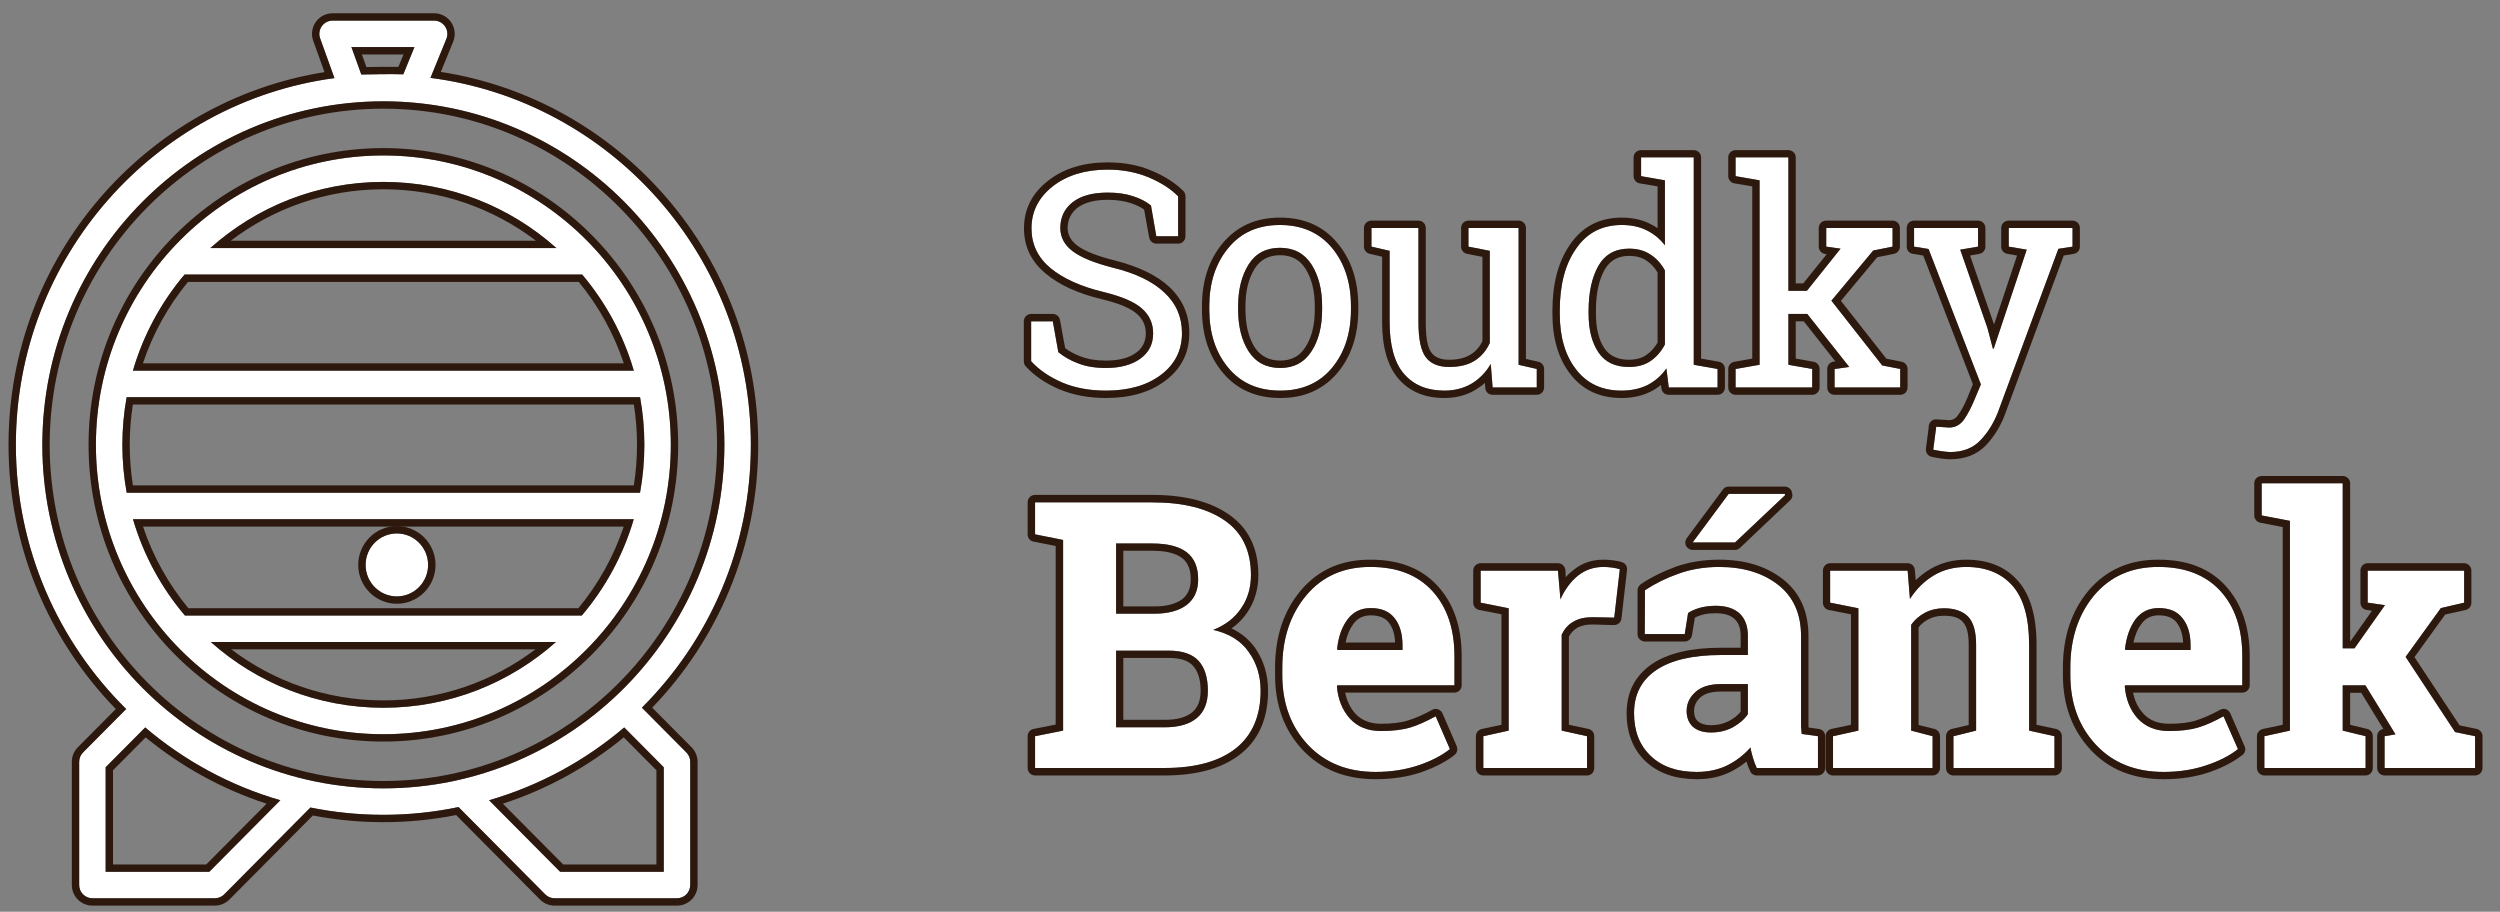 <?xml version="1.0" encoding="UTF-8" standalone="no"?>
<!DOCTYPE svg PUBLIC "-//W3C//DTD SVG 1.1//EN" "http://www.w3.org/Graphics/SVG/1.1/DTD/svg11.dtd">
<svg width="100%" height="100%" viewBox="0 0 170 62" version="1.1" xmlns="http://www.w3.org/2000/svg" xmlns:xlink="http://www.w3.org/1999/xlink" xml:space="preserve" xmlns:serif="http://www.serif.com/" style="fill-rule:evenodd;clip-rule:evenodd;stroke-linejoin:round;stroke-miterlimit:2;">
    <rect x="0" y="0" width="170" height="62" fill="#808080" stroke="none"/>
    <g transform="matrix(1,0,0,1,-228,-695)">
        <g transform="matrix(1.111,0,0,1.382,20,661)">
            <g id="Logo" transform="matrix(1,0,0,0.804,1.13687e-13,-3.475)">
                <g transform="matrix(1.262,0,0,1.271,-2665.28,-3045.31)">
                    <path d="M2316.18,2447.66C2317.69,2447.66 2318.86,2447.95 2319.71,2448.54C2320.55,2449.12 2320.97,2450 2320.97,2451.16C2320.97,2451.76 2320.82,2452.29 2320.5,2452.75C2320.19,2453.22 2319.73,2453.57 2319.14,2453.8C2319.9,2453.97 2320.48,2454.32 2320.86,2454.86C2321.25,2455.4 2321.44,2456.02 2321.44,2456.73C2321.44,2457.95 2321.03,2458.88 2320.23,2459.51C2319.42,2460.14 2318.27,2460.45 2316.79,2460.45L2310.5,2460.45L2310.5,2458.92L2311.86,2458.65L2311.86,2449.47L2310.5,2449.2L2310.5,2447.66L2316.18,2447.66ZM2314.43,2454.8L2314.43,2458.49L2316.79,2458.49C2317.47,2458.49 2317.99,2458.34 2318.35,2458.04C2318.7,2457.75 2318.88,2457.31 2318.88,2456.73C2318.88,2456.1 2318.73,2455.62 2318.43,2455.29C2318.12,2454.96 2317.64,2454.8 2316.98,2454.8L2314.43,2454.8ZM2314.43,2453.02L2316.27,2453.02C2316.96,2453.02 2317.48,2452.88 2317.85,2452.6C2318.22,2452.32 2318.41,2451.91 2318.41,2451.37C2318.41,2450.78 2318.22,2450.34 2317.85,2450.06C2317.48,2449.78 2316.92,2449.64 2316.18,2449.64L2314.43,2449.64L2314.43,2453.02Z" style="fill:white;fill-rule:nonzero;"/>
                    <path d="M2311.5,2449.76L2310.43,2449.55C2310.26,2449.52 2310.14,2449.38 2310.14,2449.2L2310.14,2447.66C2310.14,2447.46 2310.3,2447.3 2310.5,2447.3L2316.18,2447.3C2317.78,2447.3 2319.02,2447.63 2319.91,2448.25C2320.85,2448.9 2321.33,2449.87 2321.33,2451.16C2321.33,2451.83 2321.15,2452.43 2320.8,2452.95C2320.6,2453.25 2320.34,2453.51 2320.03,2453.73C2320.5,2453.95 2320.87,2454.26 2321.16,2454.65C2321.58,2455.25 2321.8,2455.94 2321.8,2456.73C2321.8,2458.08 2321.34,2459.1 2320.45,2459.79C2319.59,2460.46 2318.37,2460.81 2316.79,2460.81L2310.5,2460.81C2310.3,2460.81 2310.14,2460.65 2310.14,2460.45L2310.14,2458.92C2310.14,2458.75 2310.26,2458.6 2310.43,2458.57L2311.5,2458.36L2311.5,2449.76ZM2316.18,2447.66C2317.69,2447.66 2318.86,2447.95 2319.71,2448.54C2320.55,2449.12 2320.97,2450 2320.97,2451.16C2320.97,2451.76 2320.82,2452.29 2320.5,2452.75C2320.19,2453.22 2319.73,2453.57 2319.14,2453.8C2319.9,2453.97 2320.48,2454.32 2320.86,2454.86C2321.25,2455.4 2321.44,2456.02 2321.44,2456.73C2321.44,2457.95 2321.03,2458.88 2320.23,2459.51C2319.42,2460.14 2318.27,2460.45 2316.79,2460.45L2310.5,2460.45L2310.5,2458.92L2311.86,2458.65L2311.86,2449.47L2310.5,2449.2L2310.5,2447.66L2316.18,2447.66ZM2314.43,2454.8L2314.43,2458.49L2316.79,2458.49C2317.47,2458.49 2317.99,2458.34 2318.35,2458.04C2318.7,2457.75 2318.88,2457.31 2318.88,2456.73C2318.88,2456.1 2318.73,2455.62 2318.43,2455.29C2318.12,2454.96 2317.64,2454.8 2316.98,2454.8L2314.43,2454.8ZM2314.78,2458.13L2316.79,2458.13C2317.37,2458.13 2317.81,2458.02 2318.12,2457.77C2318.4,2457.54 2318.53,2457.19 2318.53,2456.73C2318.53,2456.21 2318.41,2455.8 2318.16,2455.53C2317.91,2455.26 2317.52,2455.15 2316.98,2455.15L2314.78,2455.15L2314.78,2458.13ZM2314.43,2453.02L2316.27,2453.02C2316.96,2453.02 2317.48,2452.88 2317.85,2452.6C2318.22,2452.32 2318.41,2451.91 2318.41,2451.37C2318.41,2450.78 2318.22,2450.34 2317.85,2450.06C2317.48,2449.78 2316.92,2449.64 2316.18,2449.64L2314.43,2449.64L2314.43,2453.02ZM2314.78,2452.67L2316.27,2452.67C2316.86,2452.67 2317.32,2452.56 2317.64,2452.32C2317.92,2452.1 2318.05,2451.78 2318.05,2451.37C2318.05,2450.91 2317.92,2450.56 2317.63,2450.34C2317.31,2450.1 2316.82,2449.99 2316.18,2449.99L2314.78,2449.99L2314.78,2452.67Z" style="fill:rgb(45,24,13);"/>
                    <path d="M2327.01,2460.64C2325.64,2460.64 2324.55,2460.2 2323.72,2459.32C2322.9,2458.44 2322.49,2457.33 2322.49,2455.97L2322.49,2455.62C2322.49,2454.21 2322.88,2453.05 2323.66,2452.13C2324.43,2451.22 2325.48,2450.76 2326.78,2450.77C2328.07,2450.77 2329.06,2451.16 2329.77,2451.93C2330.48,2452.7 2330.84,2453.75 2330.84,2455.07L2330.84,2456.47L2325.16,2456.47L2325.14,2456.52C2325.19,2457.14 2325.4,2457.66 2325.77,2458.07C2326.14,2458.47 2326.64,2458.67 2327.28,2458.67C2327.85,2458.67 2328.32,2458.61 2328.7,2458.5C2329.07,2458.39 2329.48,2458.2 2329.93,2457.96L2330.62,2459.54C2330.23,2459.85 2329.72,2460.11 2329.1,2460.32C2328.47,2460.53 2327.78,2460.64 2327.01,2460.64ZM2326.78,2452.75C2326.31,2452.75 2325.93,2452.93 2325.66,2453.29C2325.38,2453.66 2325.21,2454.13 2325.15,2454.72L2325.18,2454.77L2328.32,2454.77L2328.32,2454.54C2328.32,2453.99 2328.19,2453.56 2327.94,2453.24C2327.68,2452.91 2327.3,2452.75 2326.78,2452.75Z" style="fill:white;fill-rule:nonzero;"/>
                    <path d="M2325.54,2456.82C2325.62,2457.21 2325.78,2457.55 2326.03,2457.83C2326.34,2458.16 2326.76,2458.32 2327.28,2458.32C2327.81,2458.32 2328.25,2458.27 2328.59,2458.16C2328.95,2458.05 2329.34,2457.88 2329.76,2457.65C2329.84,2457.6 2329.95,2457.59 2330.04,2457.62C2330.14,2457.66 2330.22,2457.73 2330.26,2457.82L2330.95,2459.4C2331.01,2459.55 2330.97,2459.72 2330.85,2459.82C2330.43,2460.15 2329.88,2460.43 2329.21,2460.66C2328.55,2460.88 2327.82,2460.99 2327.01,2460.99C2325.53,2460.99 2324.35,2460.51 2323.46,2459.56C2322.58,2458.62 2322.14,2457.42 2322.14,2455.97L2322.14,2455.62C2322.14,2454.12 2322.56,2452.88 2323.39,2451.9C2324.23,2450.91 2325.36,2450.41 2326.78,2450.42C2328.18,2450.42 2329.26,2450.85 2330.03,2451.69C2330.8,2452.53 2331.19,2453.65 2331.19,2455.07L2331.19,2456.47C2331.19,2456.66 2331.03,2456.82 2330.84,2456.82L2325.54,2456.82ZM2327.01,2460.64C2325.64,2460.64 2324.55,2460.2 2323.72,2459.32C2322.9,2458.44 2322.49,2457.33 2322.49,2455.97L2322.49,2455.62C2322.49,2454.21 2322.88,2453.05 2323.66,2452.13C2324.43,2451.22 2325.48,2450.76 2326.78,2450.77C2328.07,2450.77 2329.06,2451.16 2329.77,2451.93C2330.48,2452.7 2330.84,2453.75 2330.84,2455.07L2330.84,2456.47L2325.16,2456.47L2325.14,2456.52C2325.19,2457.14 2325.4,2457.66 2325.77,2458.07C2326.14,2458.47 2326.64,2458.67 2327.28,2458.67C2327.85,2458.67 2328.32,2458.61 2328.7,2458.5C2329.07,2458.39 2329.48,2458.2 2329.93,2457.96L2330.62,2459.54C2330.23,2459.85 2329.72,2460.11 2329.1,2460.32C2328.47,2460.53 2327.78,2460.64 2327.01,2460.64ZM2326.78,2452.75C2326.31,2452.75 2325.93,2452.93 2325.66,2453.29C2325.38,2453.66 2325.21,2454.13 2325.15,2454.72L2325.18,2454.77L2328.32,2454.77L2328.32,2454.54C2328.32,2453.99 2328.19,2453.56 2327.94,2453.24C2327.68,2452.91 2327.3,2452.75 2326.78,2452.75ZM2327.96,2454.41C2327.95,2454.02 2327.85,2453.7 2327.66,2453.45C2327.47,2453.21 2327.17,2453.1 2326.78,2453.1C2326.43,2453.1 2326.15,2453.23 2325.94,2453.51C2325.76,2453.75 2325.63,2454.05 2325.56,2454.41L2327.96,2454.41Z" style="fill:rgb(45,24,13);"/>
                    <path d="M2332.24,2458.92L2333.47,2458.65L2333.47,2452.76L2332.11,2452.49L2332.11,2450.95L2335.86,2450.95L2335.98,2452.33C2336.2,2451.84 2336.49,2451.46 2336.84,2451.18C2337.19,2450.91 2337.6,2450.77 2338.06,2450.77C2338.19,2450.77 2338.34,2450.78 2338.49,2450.8C2338.64,2450.82 2338.76,2450.85 2338.86,2450.88L2338.59,2453.21L2337.53,2453.19C2337.16,2453.19 2336.85,2453.26 2336.6,2453.41C2336.35,2453.55 2336.17,2453.76 2336.04,2454.03L2336.04,2458.65L2337.27,2458.92L2337.27,2460.45L2332.24,2460.45L2332.24,2458.92Z" style="fill:white;fill-rule:nonzero;"/>
                    <path d="M2336.24,2451.26C2336.36,2451.12 2336.49,2451.01 2336.62,2450.91C2337.03,2450.58 2337.51,2450.42 2338.06,2450.42C2338.21,2450.42 2338.37,2450.43 2338.53,2450.45C2338.7,2450.47 2338.85,2450.5 2338.96,2450.54C2339.13,2450.59 2339.23,2450.74 2339.21,2450.92L2338.94,2453.25C2338.92,2453.44 2338.76,2453.57 2338.58,2453.57L2337.53,2453.54C2337.23,2453.54 2336.98,2453.59 2336.78,2453.71C2336.62,2453.81 2336.49,2453.94 2336.39,2454.12L2336.39,2458.37L2337.34,2458.57C2337.51,2458.61 2337.62,2458.75 2337.62,2458.92L2337.62,2460.45C2337.62,2460.65 2337.47,2460.81 2337.27,2460.81L2332.24,2460.81C2332.04,2460.81 2331.88,2460.65 2331.88,2460.45L2331.88,2458.92C2331.88,2458.75 2332,2458.61 2332.17,2458.57L2333.12,2458.37L2333.12,2453.05L2332.04,2452.84C2331.87,2452.81 2331.75,2452.66 2331.75,2452.49L2331.75,2450.95C2331.75,2450.75 2331.91,2450.59 2332.11,2450.59L2335.86,2450.59C2336.05,2450.59 2336.2,2450.73 2336.22,2450.92L2336.24,2451.26ZM2332.24,2458.92L2333.47,2458.65L2333.47,2452.76L2332.11,2452.49L2332.11,2450.95L2335.86,2450.95L2335.98,2452.33C2336.2,2451.84 2336.49,2451.46 2336.84,2451.18C2337.19,2450.91 2337.6,2450.77 2338.06,2450.77C2338.19,2450.77 2338.34,2450.78 2338.49,2450.8C2338.64,2450.82 2338.76,2450.85 2338.86,2450.88L2338.59,2453.21L2337.53,2453.19C2337.16,2453.19 2336.85,2453.26 2336.6,2453.41C2336.35,2453.55 2336.17,2453.76 2336.04,2454.03L2336.04,2458.65L2337.27,2458.92L2337.27,2460.45L2332.24,2460.45L2332.24,2458.92Z" style="fill:rgb(45,24,13);"/>
                    <path d="M2345.5,2460.45C2345.43,2460.3 2345.37,2460.13 2345.32,2459.97C2345.27,2459.8 2345.22,2459.63 2345.2,2459.46C2344.89,2459.81 2344.52,2460.1 2344.08,2460.32C2343.65,2460.53 2343.15,2460.64 2342.59,2460.64C2341.65,2460.64 2340.91,2460.39 2340.37,2459.88C2339.82,2459.37 2339.55,2458.68 2339.55,2457.81C2339.55,2456.92 2339.9,2456.23 2340.62,2455.74C2341.33,2455.26 2342.38,2455.01 2343.76,2455.01L2345.07,2455.01L2345.07,2454.08C2345.07,2453.63 2344.94,2453.27 2344.68,2453.02C2344.41,2452.77 2344.02,2452.64 2343.51,2452.64C2343.22,2452.64 2342.95,2452.68 2342.73,2452.74C2342.5,2452.81 2342.31,2452.89 2342.17,2452.99L2342.01,2454L2340.07,2454L2340.08,2451.89C2340.55,2451.58 2341.09,2451.31 2341.69,2451.1C2342.3,2450.88 2342.96,2450.77 2343.68,2450.77C2344.85,2450.77 2345.81,2451.06 2346.55,2451.64C2347.28,2452.21 2347.65,2453.03 2347.65,2454.1L2347.65,2458.03C2347.65,2458.18 2347.65,2458.31 2347.65,2458.44C2347.66,2458.57 2347.67,2458.69 2347.68,2458.81L2348.47,2458.92L2348.47,2460.45L2345.5,2460.45ZM2343.28,2458.74C2343.67,2458.74 2344.02,2458.66 2344.34,2458.49C2344.65,2458.32 2344.9,2458.11 2345.07,2457.86L2345.07,2456.41L2343.76,2456.41C2343.22,2456.41 2342.8,2456.54 2342.52,2456.8C2342.24,2457.05 2342.1,2457.36 2342.1,2457.71C2342.1,2458.03 2342.21,2458.29 2342.41,2458.47C2342.62,2458.65 2342.91,2458.74 2343.28,2458.74ZM2344.14,2447.25L2346.86,2447.25L2346.88,2447.31L2344.45,2449.59L2342.39,2449.59L2344.14,2447.25Z" style="fill:white;fill-rule:nonzero;"/>
                    <path d="M2342.5,2453.21L2342.36,2454.06C2342.33,2454.23 2342.18,2454.36 2342.01,2454.36L2340.07,2454.36C2339.98,2454.36 2339.89,2454.32 2339.82,2454.25C2339.75,2454.19 2339.72,2454.1 2339.72,2454L2339.72,2451.89C2339.72,2451.78 2339.78,2451.67 2339.88,2451.6C2340.37,2451.27 2340.94,2450.99 2341.57,2450.76C2342.22,2450.53 2342.92,2450.42 2343.68,2450.42C2344.95,2450.42 2345.97,2450.74 2346.77,2451.36C2347.59,2452 2348.01,2452.91 2348.01,2454.1C2348.01,2454.1 2348.01,2458.03 2348.01,2458.03L2348.01,2458.5L2348.51,2458.57C2348.69,2458.59 2348.82,2458.74 2348.82,2458.92L2348.82,2460.45C2348.82,2460.65 2348.66,2460.81 2348.47,2460.81L2345.5,2460.81C2345.36,2460.81 2345.23,2460.73 2345.18,2460.6C2345.11,2460.45 2345.05,2460.3 2345,2460.14C2344.77,2460.33 2344.52,2460.49 2344.24,2460.63C2343.76,2460.87 2343.21,2460.99 2342.59,2460.99C2341.55,2460.99 2340.73,2460.7 2340.12,2460.14C2339.51,2459.57 2339.19,2458.79 2339.19,2457.81C2339.19,2456.79 2339.6,2456.01 2340.41,2455.45C2341.18,2454.93 2342.29,2454.66 2343.76,2454.66L2344.72,2454.66L2344.72,2454.08C2344.72,2453.74 2344.63,2453.47 2344.43,2453.28C2344.22,2453.08 2343.91,2453 2343.51,2453C2343.25,2453 2343.03,2453.02 2342.83,2453.08C2342.7,2453.12 2342.59,2453.16 2342.5,2453.21ZM2345.5,2460.45C2345.43,2460.3 2345.37,2460.13 2345.32,2459.97C2345.27,2459.8 2345.22,2459.63 2345.2,2459.46C2344.89,2459.81 2344.52,2460.1 2344.08,2460.32C2343.65,2460.53 2343.15,2460.64 2342.59,2460.64C2341.65,2460.64 2340.91,2460.39 2340.37,2459.88C2339.82,2459.37 2339.55,2458.68 2339.55,2457.81C2339.55,2456.92 2339.9,2456.23 2340.62,2455.74C2341.33,2455.26 2342.38,2455.01 2343.76,2455.01L2345.07,2455.01L2345.07,2454.08C2345.07,2453.63 2344.94,2453.27 2344.68,2453.02C2344.41,2452.77 2344.02,2452.64 2343.51,2452.64C2343.22,2452.64 2342.95,2452.68 2342.73,2452.74C2342.5,2452.81 2342.31,2452.89 2342.17,2452.99L2342.01,2454L2340.07,2454L2340.08,2451.89C2340.55,2451.58 2341.09,2451.31 2341.69,2451.1C2342.3,2450.88 2342.96,2450.77 2343.68,2450.77C2344.85,2450.77 2345.81,2451.06 2346.55,2451.64C2347.28,2452.21 2347.65,2453.03 2347.65,2454.1L2347.65,2458.03C2347.65,2458.18 2347.65,2458.31 2347.65,2458.44C2347.66,2458.57 2347.67,2458.69 2347.68,2458.81L2348.47,2458.92L2348.47,2460.45L2345.5,2460.45ZM2343.28,2458.74C2343.67,2458.74 2344.02,2458.66 2344.34,2458.49C2344.65,2458.32 2344.9,2458.11 2345.07,2457.86L2345.07,2456.41L2343.76,2456.41C2343.22,2456.41 2342.8,2456.54 2342.52,2456.8C2342.24,2457.05 2342.1,2457.36 2342.1,2457.71C2342.1,2458.03 2342.21,2458.29 2342.41,2458.47C2342.62,2458.65 2342.91,2458.74 2343.28,2458.74ZM2344.72,2456.77L2343.76,2456.77C2343.33,2456.77 2342.99,2456.85 2342.76,2457.06C2342.56,2457.24 2342.46,2457.46 2342.46,2457.71C2342.46,2457.92 2342.52,2458.09 2342.65,2458.2C2342.8,2458.33 2343.01,2458.39 2343.28,2458.39C2343.61,2458.39 2343.9,2458.32 2344.17,2458.18C2344.39,2458.06 2344.58,2457.92 2344.72,2457.74L2344.72,2456.77ZM2344.14,2446.9C2344.03,2446.9 2343.92,2446.95 2343.86,2447.04L2342.11,2449.38C2342.03,2449.49 2342.01,2449.63 2342.07,2449.75C2342.13,2449.87 2342.26,2449.95 2342.39,2449.95L2344.45,2449.95C2344.54,2449.95 2344.63,2449.91 2344.69,2449.85L2347.12,2447.56C2347.22,2447.47 2347.26,2447.33 2347.21,2447.2L2347.2,2447.14C2347.15,2447 2347.01,2446.9 2346.86,2446.9L2344.14,2446.9ZM2344.14,2447.25L2346.86,2447.25L2346.88,2447.31L2344.45,2449.59L2342.39,2449.59L2344.14,2447.25Z" style="fill:rgb(45,24,13);"/>
                    <path d="M2349.2,2458.92L2350.43,2458.65L2350.43,2452.76L2349.06,2452.49L2349.06,2450.95L2352.82,2450.95L2352.93,2452.31C2353.25,2451.82 2353.64,2451.44 2354.1,2451.17C2354.56,2450.9 2355.08,2450.77 2355.66,2450.77C2356.62,2450.77 2357.37,2451.07 2357.91,2451.68C2358.44,2452.28 2358.71,2453.22 2358.71,2454.51L2358.71,2458.65L2359.94,2458.92L2359.94,2460.45L2355.04,2460.45L2355.04,2458.92L2356.14,2458.65L2356.14,2454.52C2356.14,2453.88 2356.01,2453.43 2355.75,2453.16C2355.49,2452.9 2355.1,2452.76 2354.58,2452.76C2354.24,2452.76 2353.94,2452.83 2353.67,2452.97C2353.4,2453.11 2353.17,2453.3 2352.99,2453.56L2352.99,2458.65L2354.03,2458.92L2354.03,2460.45L2349.2,2460.45L2349.2,2458.92Z" style="fill:white;fill-rule:nonzero;"/>
                    <path d="M2353.21,2451.41C2353.43,2451.2 2353.66,2451.02 2353.92,2450.87C2354.44,2450.57 2355.01,2450.42 2355.66,2450.42C2356.73,2450.42 2357.57,2450.76 2358.17,2451.44C2358.76,2452.1 2359.07,2453.12 2359.07,2454.51L2359.07,2458.37L2360.02,2458.57C2360.18,2458.61 2360.3,2458.75 2360.3,2458.92L2360.3,2460.45C2360.3,2460.65 2360.14,2460.81 2359.94,2460.81L2355.04,2460.81C2354.84,2460.81 2354.68,2460.65 2354.68,2460.45L2354.68,2458.92C2354.68,2458.75 2354.8,2458.61 2354.96,2458.57L2355.78,2458.38L2355.78,2454.52C2355.78,2454 2355.7,2453.63 2355.49,2453.41C2355.3,2453.2 2354.99,2453.12 2354.58,2453.12C2354.3,2453.12 2354.05,2453.17 2353.83,2453.29C2353.64,2453.38 2353.48,2453.51 2353.35,2453.68L2353.35,2458.38L2354.12,2458.57C2354.28,2458.61 2354.39,2458.76 2354.39,2458.92L2354.39,2460.45C2354.39,2460.65 2354.23,2460.81 2354.03,2460.81L2349.2,2460.81C2349,2460.81 2348.84,2460.65 2348.84,2460.45L2348.84,2458.92C2348.84,2458.75 2348.96,2458.61 2349.12,2458.57L2350.07,2458.37L2350.07,2453.05L2348.99,2452.84C2348.83,2452.81 2348.71,2452.66 2348.71,2452.49L2348.71,2450.95C2348.71,2450.75 2348.87,2450.59 2349.06,2450.59L2352.82,2450.59C2353,2450.59 2353.16,2450.73 2353.17,2450.92L2353.21,2451.41ZM2349.2,2458.92L2350.43,2458.65L2350.43,2452.76L2349.06,2452.49L2349.06,2450.95L2352.82,2450.95L2352.93,2452.31C2353.25,2451.82 2353.64,2451.44 2354.1,2451.17C2354.56,2450.9 2355.08,2450.77 2355.66,2450.77C2356.62,2450.77 2357.37,2451.07 2357.91,2451.68C2358.44,2452.28 2358.71,2453.22 2358.71,2454.51L2358.71,2458.65L2359.94,2458.92L2359.94,2460.45L2355.04,2460.45L2355.04,2458.92L2356.14,2458.65L2356.14,2454.52C2356.14,2453.88 2356.01,2453.43 2355.75,2453.16C2355.49,2452.9 2355.1,2452.76 2354.58,2452.76C2354.24,2452.76 2353.94,2452.83 2353.67,2452.97C2353.4,2453.11 2353.17,2453.3 2352.99,2453.56L2352.99,2458.65L2354.03,2458.92L2354.03,2460.45L2349.2,2460.45L2349.2,2458.92Z" style="fill:rgb(45,24,13);"/>
                    <path d="M2365.23,2460.64C2363.86,2460.64 2362.76,2460.2 2361.94,2459.32C2361.12,2458.44 2360.71,2457.33 2360.71,2455.97L2360.71,2455.62C2360.71,2454.21 2361.1,2453.05 2361.87,2452.13C2362.65,2451.22 2363.69,2450.76 2365,2450.77C2366.28,2450.77 2367.28,2451.16 2367.99,2451.93C2368.7,2452.7 2369.05,2453.75 2369.05,2455.07L2369.05,2456.47L2363.37,2456.47L2363.35,2456.52C2363.4,2457.14 2363.61,2457.66 2363.98,2458.07C2364.36,2458.47 2364.86,2458.67 2365.5,2458.67C2366.07,2458.67 2366.54,2458.61 2366.91,2458.5C2367.29,2458.39 2367.7,2458.2 2368.14,2457.96L2368.84,2459.54C2368.45,2459.85 2367.94,2460.11 2367.31,2460.32C2366.69,2460.53 2365.99,2460.64 2365.23,2460.64ZM2365,2452.75C2364.52,2452.75 2364.15,2452.93 2363.87,2453.29C2363.6,2453.66 2363.43,2454.13 2363.36,2454.72L2363.39,2454.77L2366.54,2454.77L2366.54,2454.54C2366.54,2453.99 2366.41,2453.56 2366.15,2453.24C2365.9,2452.91 2365.51,2452.75 2365,2452.75Z" style="fill:white;fill-rule:nonzero;"/>
                    <path d="M2363.75,2456.82C2363.83,2457.21 2363.99,2457.55 2364.25,2457.83C2364.55,2458.16 2364.97,2458.32 2365.5,2458.32C2366.03,2458.32 2366.46,2458.27 2366.81,2458.16C2367.16,2458.05 2367.55,2457.88 2367.97,2457.65C2368.06,2457.6 2368.16,2457.59 2368.26,2457.62C2368.35,2457.66 2368.43,2457.73 2368.47,2457.82L2369.16,2459.4C2369.23,2459.55 2369.19,2459.72 2369.06,2459.82C2368.64,2460.15 2368.1,2460.43 2367.43,2460.66C2366.77,2460.88 2366.04,2460.99 2365.23,2460.99C2363.74,2460.99 2362.56,2460.51 2361.68,2459.56C2360.8,2458.62 2360.35,2457.42 2360.35,2455.97L2360.35,2455.62C2360.35,2454.12 2360.77,2452.88 2361.6,2451.9C2362.45,2450.91 2363.58,2450.41 2365,2450.42C2366.4,2450.42 2367.48,2450.85 2368.25,2451.69C2369.01,2452.53 2369.41,2453.65 2369.41,2455.07L2369.41,2456.47C2369.41,2456.66 2369.25,2456.82 2369.05,2456.82L2363.75,2456.82ZM2365.23,2460.64C2363.86,2460.64 2362.76,2460.2 2361.94,2459.32C2361.12,2458.44 2360.71,2457.33 2360.71,2455.97L2360.71,2455.62C2360.71,2454.21 2361.1,2453.05 2361.87,2452.13C2362.65,2451.22 2363.69,2450.76 2365,2450.77C2366.28,2450.77 2367.28,2451.16 2367.99,2451.93C2368.7,2452.7 2369.05,2453.75 2369.05,2455.07L2369.05,2456.47L2363.37,2456.47L2363.35,2456.52C2363.4,2457.14 2363.61,2457.66 2363.98,2458.07C2364.36,2458.47 2364.86,2458.67 2365.5,2458.67C2366.07,2458.67 2366.54,2458.61 2366.91,2458.5C2367.29,2458.39 2367.7,2458.2 2368.14,2457.96L2368.84,2459.54C2368.45,2459.85 2367.94,2460.11 2367.31,2460.32C2366.69,2460.53 2365.99,2460.64 2365.23,2460.64ZM2365,2452.75C2364.52,2452.75 2364.15,2452.93 2363.87,2453.29C2363.6,2453.66 2363.43,2454.13 2363.36,2454.72L2363.39,2454.77L2366.54,2454.77L2366.54,2454.54C2366.54,2453.99 2366.41,2453.56 2366.15,2453.24C2365.9,2452.91 2365.51,2452.75 2365,2452.75ZM2366.18,2454.41C2366.16,2454.02 2366.06,2453.7 2365.87,2453.45C2365.68,2453.21 2365.39,2453.1 2365,2453.1C2364.64,2453.1 2364.36,2453.23 2364.16,2453.51C2363.97,2453.75 2363.85,2454.05 2363.77,2454.41L2366.18,2454.41Z" style="fill:rgb(45,24,13);"/>
                    <path d="M2369.99,2448.29L2369.99,2446.74L2373.92,2446.74L2373.92,2454.69L2374.49,2454.69L2375.97,2452.61L2375.13,2452.49L2375.13,2450.95L2379.81,2450.95L2379.81,2452.49L2378.68,2452.75L2376.97,2455.1L2379.37,2458.72L2380.34,2458.92L2380.34,2460.45L2375.95,2460.45L2375.95,2458.92L2376.48,2458.83L2375.02,2456.47L2373.92,2456.47L2373.92,2458.65L2375.03,2458.92L2375.03,2460.45L2370.12,2460.45L2370.12,2458.92L2371.36,2458.65L2371.36,2448.55L2369.99,2448.29Z" style="fill:white;fill-rule:nonzero;"/>
                    <path d="M2371.01,2448.85L2369.92,2448.64C2369.76,2448.61 2369.63,2448.46 2369.63,2448.29L2369.63,2446.74C2369.63,2446.55 2369.79,2446.39 2369.99,2446.39L2373.92,2446.39C2374.12,2446.39 2374.28,2446.55 2374.28,2446.74L2374.28,2454.34L2374.3,2454.34L2375.34,2452.88L2375.08,2452.84C2374.91,2452.82 2374.78,2452.67 2374.78,2452.49L2374.78,2450.95C2374.78,2450.75 2374.93,2450.59 2375.13,2450.59L2379.81,2450.59C2380,2450.59 2380.16,2450.75 2380.16,2450.95L2380.16,2452.49C2380.16,2452.66 2380.05,2452.8 2379.89,2452.84L2378.89,2453.06L2377.4,2455.11L2379.59,2458.4L2380.42,2458.57C2380.58,2458.61 2380.7,2458.75 2380.7,2458.92L2380.7,2460.45C2380.7,2460.65 2380.54,2460.81 2380.34,2460.81L2375.95,2460.81C2375.75,2460.81 2375.59,2460.65 2375.59,2460.45L2375.59,2458.92C2375.59,2458.74 2375.72,2458.6 2375.89,2458.57L2375.89,2458.57L2374.82,2456.83L2374.28,2456.83L2374.28,2458.37L2375.11,2458.57C2375.27,2458.61 2375.38,2458.75 2375.38,2458.92L2375.38,2460.45C2375.38,2460.65 2375.22,2460.81 2375.03,2460.81L2370.12,2460.81C2369.93,2460.81 2369.76,2460.65 2369.76,2460.45L2369.76,2458.92C2369.76,2458.75 2369.88,2458.61 2370.05,2458.57L2371.01,2458.37L2371.01,2448.85ZM2369.99,2448.29L2369.99,2446.74L2373.92,2446.74L2373.92,2454.69L2374.49,2454.69L2375.97,2452.61L2375.13,2452.49L2375.13,2450.95L2379.81,2450.95L2379.81,2452.49L2378.68,2452.75L2376.97,2455.1L2379.37,2458.72L2380.34,2458.92L2380.34,2460.45L2375.95,2460.45L2375.95,2458.92L2376.48,2458.83L2375.02,2456.47L2373.92,2456.47L2373.92,2458.65L2375.03,2458.92L2375.03,2460.45L2370.12,2460.45L2370.12,2458.92L2371.36,2458.65L2371.36,2448.55L2369.99,2448.29Z" style="fill:rgb(45,24,13);"/>
                </g>
                <g transform="matrix(1.02,0,0,1.027,-2106.96,-2468.25)">
                    <path d="M2319.89,2451.44L2318.58,2451.44L2318.26,2449.61C2317.99,2449.39 2317.64,2449.2 2317.2,2449.06C2316.76,2448.91 2316.25,2448.84 2315.67,2448.84C2314.75,2448.84 2314.05,2449.03 2313.55,2449.42C2313.06,2449.81 2312.82,2450.32 2312.82,2450.95C2312.82,2451.5 2313.07,2451.97 2313.57,2452.34C2314.07,2452.71 2314.88,2453.04 2316,2453.32C2317.35,2453.65 2318.37,2454.14 2319.07,2454.8C2319.77,2455.45 2320.12,2456.25 2320.12,2457.21C2320.12,2458.24 2319.7,2459.07 2318.86,2459.7C2318.02,2460.33 2316.92,2460.64 2315.56,2460.64C2314.58,2460.64 2313.7,2460.48 2312.94,2460.16C2312.17,2459.83 2311.55,2459.41 2311.07,2458.89L2311.07,2456.51L2312.37,2456.51L2312.7,2458.35C2313.04,2458.62 2313.43,2458.85 2313.9,2459.02C2314.36,2459.2 2314.91,2459.29 2315.56,2459.29C2316.43,2459.29 2317.12,2459.1 2317.63,2458.73C2318.14,2458.36 2318.39,2457.86 2318.39,2457.23C2318.39,2456.64 2318.17,2456.15 2317.73,2455.76C2317.29,2455.36 2316.51,2455.03 2315.4,2454.76C2314.05,2454.44 2312.99,2453.96 2312.23,2453.34C2311.47,2452.71 2311.09,2451.92 2311.09,2450.97C2311.09,2449.97 2311.51,2449.14 2312.36,2448.47C2313.21,2447.81 2314.31,2447.47 2315.67,2447.47C2316.57,2447.47 2317.39,2447.63 2318.12,2447.93C2318.86,2448.24 2319.45,2448.62 2319.89,2449.06L2319.89,2451.44Z" style="fill:white;fill-rule:nonzero;"/>
                    <path d="M2313.11,2458.11C2313.38,2458.31 2313.7,2458.48 2314.06,2458.61C2314.47,2458.77 2314.98,2458.85 2315.56,2458.85C2316.32,2458.85 2316.93,2458.7 2317.37,2458.38C2317.76,2458.1 2317.95,2457.71 2317.95,2457.23C2317.95,2456.77 2317.78,2456.39 2317.43,2456.08C2317.03,2455.72 2316.32,2455.43 2315.3,2455.19C2313.87,2454.85 2312.75,2454.34 2311.95,2453.67C2311.08,2452.96 2310.64,2452.06 2310.64,2450.97C2310.64,2449.83 2311.12,2448.88 2312.09,2448.13C2313.01,2447.41 2314.2,2447.04 2315.67,2447.04C2316.63,2447.04 2317.51,2447.2 2318.29,2447.53C2319.09,2447.86 2319.72,2448.27 2320.2,2448.74C2320.29,2448.83 2320.33,2448.94 2320.33,2449.06L2320.33,2451.44C2320.33,2451.68 2320.14,2451.88 2319.89,2451.88L2318.58,2451.88C2318.37,2451.88 2318.19,2451.72 2318.15,2451.51L2317.85,2449.85C2317.64,2449.7 2317.38,2449.58 2317.06,2449.47C2316.66,2449.34 2316.2,2449.27 2315.67,2449.27C2314.88,2449.27 2314.26,2449.43 2313.83,2449.76C2313.45,2450.07 2313.26,2450.46 2313.26,2450.95C2313.26,2451.36 2313.46,2451.71 2313.83,2451.99C2314.3,2452.34 2315.06,2452.63 2316.11,2452.89C2317.54,2453.25 2318.63,2453.78 2319.37,2454.47C2320.16,2455.21 2320.56,2456.12 2320.56,2457.21C2320.56,2458.39 2320.08,2459.34 2319.12,2460.05C2318.22,2460.73 2317.03,2461.08 2315.56,2461.08C2314.51,2461.08 2313.58,2460.9 2312.76,2460.56C2311.93,2460.21 2311.26,2459.75 2310.74,2459.19C2310.67,2459.11 2310.63,2459 2310.63,2458.89L2310.63,2456.51C2310.63,2456.27 2310.83,2456.07 2311.07,2456.07L2312.37,2456.07C2312.58,2456.07 2312.76,2456.22 2312.8,2456.43L2313.11,2458.11ZM2319.89,2451.44L2318.58,2451.44L2318.26,2449.61C2317.99,2449.39 2317.64,2449.2 2317.2,2449.06C2316.76,2448.91 2316.25,2448.84 2315.67,2448.84C2314.75,2448.84 2314.05,2449.03 2313.55,2449.42C2313.06,2449.81 2312.82,2450.32 2312.82,2450.95C2312.82,2451.5 2313.07,2451.97 2313.57,2452.34C2314.07,2452.71 2314.88,2453.04 2316,2453.32C2317.35,2453.65 2318.37,2454.14 2319.07,2454.8C2319.77,2455.45 2320.12,2456.25 2320.12,2457.21C2320.12,2458.24 2319.7,2459.07 2318.86,2459.7C2318.02,2460.33 2316.92,2460.64 2315.56,2460.64C2314.58,2460.64 2313.7,2460.48 2312.94,2460.16C2312.17,2459.83 2311.55,2459.41 2311.07,2458.89L2311.07,2456.51L2312.37,2456.51L2312.7,2458.35C2313.04,2458.62 2313.43,2458.85 2313.9,2459.02C2314.36,2459.2 2314.91,2459.29 2315.56,2459.29C2316.43,2459.29 2317.12,2459.1 2317.63,2458.73C2318.14,2458.36 2318.39,2457.86 2318.39,2457.23C2318.39,2456.64 2318.17,2456.15 2317.73,2455.76C2317.29,2455.36 2316.51,2455.03 2315.4,2454.76C2314.05,2454.44 2312.99,2453.96 2312.23,2453.34C2311.47,2452.71 2311.09,2451.92 2311.09,2450.97C2311.09,2449.97 2311.51,2449.14 2312.36,2448.47C2313.21,2447.81 2314.31,2447.47 2315.67,2447.47C2316.57,2447.47 2317.39,2447.63 2318.12,2447.93C2318.86,2448.24 2319.45,2448.62 2319.89,2449.06L2319.89,2451.44Z" style="fill:rgb(45,24,13);"/>
                    <path d="M2321.76,2455.61C2321.76,2454.21 2322.14,2453.05 2322.9,2452.14C2323.66,2451.22 2324.69,2450.77 2326,2450.77C2327.31,2450.77 2328.35,2451.22 2329.12,2452.13C2329.88,2453.04 2330.26,2454.2 2330.26,2455.61L2330.26,2455.81C2330.26,2457.22 2329.88,2458.38 2329.12,2459.29C2328.36,2460.19 2327.33,2460.64 2326.02,2460.64C2324.7,2460.64 2323.66,2460.19 2322.9,2459.28C2322.14,2458.38 2321.76,2457.22 2321.76,2455.81L2321.76,2455.61ZM2323.49,2455.81C2323.49,2456.81 2323.7,2457.65 2324.12,2458.3C2324.55,2458.96 2325.18,2459.29 2326.02,2459.29C2326.84,2459.29 2327.46,2458.96 2327.89,2458.3C2328.32,2457.65 2328.53,2456.81 2328.53,2455.81L2328.53,2455.61C2328.53,2454.62 2328.32,2453.79 2327.89,2453.12C2327.46,2452.46 2326.83,2452.13 2326,2452.13C2325.17,2452.13 2324.54,2452.46 2324.12,2453.12C2323.7,2453.79 2323.49,2454.62 2323.49,2455.61L2323.49,2455.81Z" style="fill:white;fill-rule:nonzero;"/>
                    <path d="M2321.32,2455.61L2321.32,2455.81C2321.32,2457.33 2321.74,2458.58 2322.56,2459.56C2323.41,2460.57 2324.55,2461.08 2326.02,2461.08C2327.47,2461.08 2328.61,2460.57 2329.46,2459.57C2330.28,2458.59 2330.7,2457.34 2330.7,2455.81L2330.7,2455.61C2330.7,2454.09 2330.28,2452.83 2329.45,2451.85C2328.61,2450.84 2327.46,2450.33 2326,2450.33C2324.55,2450.33 2323.41,2450.85 2322.56,2451.86C2321.74,2452.84 2321.32,2454.09 2321.32,2455.61ZM2321.76,2455.61C2321.76,2454.21 2322.14,2453.05 2322.9,2452.14C2323.66,2451.22 2324.69,2450.77 2326,2450.77C2327.31,2450.77 2328.35,2451.22 2329.12,2452.13C2329.88,2453.04 2330.26,2454.2 2330.26,2455.61L2330.26,2455.81C2330.26,2457.22 2329.88,2458.38 2329.12,2459.29C2328.36,2460.19 2327.33,2460.64 2326.02,2460.64C2324.7,2460.64 2323.66,2460.19 2322.9,2459.28C2322.14,2458.38 2321.76,2457.22 2321.76,2455.81L2321.76,2455.61ZM2323.49,2455.81C2323.49,2456.81 2323.7,2457.65 2324.12,2458.3C2324.55,2458.96 2325.18,2459.29 2326.02,2459.29C2326.84,2459.29 2327.46,2458.96 2327.89,2458.3C2328.32,2457.65 2328.53,2456.81 2328.53,2455.81L2328.53,2455.61C2328.53,2454.62 2328.32,2453.79 2327.89,2453.12C2327.46,2452.46 2326.83,2452.13 2326,2452.13C2325.17,2452.13 2324.54,2452.46 2324.12,2453.12C2323.7,2453.79 2323.49,2454.62 2323.49,2455.61L2323.49,2455.81ZM2323.93,2455.81L2323.93,2455.61C2323.93,2454.71 2324.11,2453.96 2324.49,2453.36C2324.83,2452.83 2325.34,2452.57 2326,2452.57C2326.67,2452.57 2327.18,2452.83 2327.52,2453.36C2327.91,2453.96 2328.09,2454.71 2328.09,2455.61L2328.09,2455.81C2328.09,2456.72 2327.91,2457.47 2327.52,2458.06C2327.18,2458.59 2326.68,2458.85 2326.02,2458.85C2325.35,2458.85 2324.84,2458.59 2324.49,2458.07C2324.11,2457.47 2323.93,2456.72 2323.93,2455.81Z" style="fill:rgb(45,24,13);"/>
                    <path d="M2338.65,2459.05C2338.35,2459.56 2337.96,2459.95 2337.49,2460.23C2337.02,2460.5 2336.48,2460.64 2335.86,2460.64C2334.83,2460.64 2334.03,2460.31 2333.45,2459.65C2332.87,2458.99 2332.58,2457.95 2332.58,2456.55L2332.58,2452.31L2331.49,2452.06L2331.49,2450.95L2334.31,2450.95L2334.31,2456.57C2334.31,2457.58 2334.46,2458.28 2334.76,2458.66C2335.05,2459.04 2335.52,2459.23 2336.15,2459.23C2336.77,2459.23 2337.28,2459.11 2337.68,2458.86C2338.08,2458.61 2338.38,2458.26 2338.59,2457.8L2338.59,2452.31L2337.31,2452.06L2337.31,2450.95L2340.32,2450.95L2340.32,2459.1L2341.41,2459.35L2341.41,2460.45L2338.76,2460.45L2338.65,2459.05Z" style="fill:white;fill-rule:nonzero;"/>
                    <path d="M2332.13,2452.66L2331.39,2452.49C2331.19,2452.44 2331.04,2452.27 2331.04,2452.06L2331.04,2450.95C2331.04,2450.7 2331.24,2450.51 2331.49,2450.51L2334.31,2450.51C2334.55,2450.51 2334.75,2450.7 2334.75,2450.95C2334.75,2450.95 2334.75,2456.57 2334.75,2456.57C2334.75,2457.45 2334.84,2458.06 2335.1,2458.39C2335.33,2458.68 2335.68,2458.8 2336.15,2458.8C2336.67,2458.8 2337.1,2458.7 2337.44,2458.49C2337.75,2458.3 2337.98,2458.04 2338.15,2457.7L2338.15,2452.67L2337.23,2452.49C2337.02,2452.45 2336.87,2452.27 2336.87,2452.06L2336.87,2450.95C2336.87,2450.7 2337.07,2450.51 2337.31,2450.51L2340.32,2450.51C2340.56,2450.51 2340.76,2450.7 2340.76,2450.95L2340.76,2458.75L2341.51,2458.92C2341.71,2458.97 2341.85,2459.14 2341.85,2459.35L2341.85,2460.45C2341.85,2460.7 2341.65,2460.89 2341.41,2460.89L2338.76,2460.89C2338.53,2460.89 2338.34,2460.72 2338.32,2460.49L2338.3,2460.18C2338.12,2460.34 2337.92,2460.48 2337.72,2460.6C2337.18,2460.92 2336.56,2461.08 2335.86,2461.08C2334.69,2461.08 2333.77,2460.69 2333.11,2459.93C2332.48,2459.21 2332.13,2458.09 2332.13,2456.55L2332.13,2452.66ZM2338.65,2459.05C2338.35,2459.56 2337.96,2459.95 2337.49,2460.23C2337.02,2460.5 2336.48,2460.64 2335.86,2460.64C2334.83,2460.64 2334.03,2460.31 2333.45,2459.65C2332.87,2458.99 2332.58,2457.95 2332.58,2456.55L2332.58,2452.31L2331.49,2452.06L2331.49,2450.95L2334.31,2450.95L2334.31,2456.57C2334.31,2457.58 2334.46,2458.28 2334.76,2458.66C2335.05,2459.04 2335.52,2459.23 2336.15,2459.23C2336.77,2459.23 2337.28,2459.11 2337.68,2458.86C2338.08,2458.61 2338.38,2458.26 2338.59,2457.8L2338.59,2452.31L2337.31,2452.06L2337.31,2450.95L2340.32,2450.95L2340.32,2459.1L2341.41,2459.35L2341.41,2460.45L2338.76,2460.45L2338.65,2459.05Z" style="fill:rgb(45,24,13);"/>
                    <path d="M2349.19,2459.32C2348.88,2459.76 2348.5,2460.08 2348.05,2460.31C2347.6,2460.53 2347.08,2460.64 2346.49,2460.64C2345.33,2460.64 2344.42,2460.22 2343.77,2459.38C2343.11,2458.54 2342.79,2457.43 2342.79,2456.06L2342.79,2455.88C2342.79,2454.35 2343.11,2453.11 2343.77,2452.18C2344.42,2451.24 2345.33,2450.77 2346.51,2450.77C2347.07,2450.77 2347.57,2450.87 2347.99,2451.08C2348.43,2451.29 2348.79,2451.59 2349.1,2451.98L2349.1,2448.11L2347.67,2447.86L2347.67,2446.74L2350.83,2446.74L2350.83,2459.1L2352.26,2459.35L2352.26,2460.45L2349.33,2460.45L2349.19,2459.32ZM2344.52,2456.06C2344.52,2457.02 2344.72,2457.78 2345.11,2458.36C2345.5,2458.94 2346.11,2459.23 2346.93,2459.23C2347.44,2459.23 2347.88,2459.12 2348.23,2458.88C2348.58,2458.65 2348.87,2458.32 2349.1,2457.89L2349.1,2453.48C2348.88,2453.08 2348.59,2452.76 2348.23,2452.53C2347.87,2452.29 2347.44,2452.18 2346.95,2452.18C2346.12,2452.18 2345.51,2452.52 2345.11,2453.2C2344.72,2453.89 2344.52,2454.78 2344.52,2455.88L2344.52,2456.06Z" style="fill:white;fill-rule:nonzero;"/>
                    <path d="M2348.66,2448.47L2347.59,2448.29C2347.38,2448.26 2347.22,2448.07 2347.22,2447.86L2347.22,2446.74C2347.22,2446.5 2347.42,2446.31 2347.67,2446.31L2350.83,2446.31C2351.07,2446.31 2351.27,2446.5 2351.27,2446.74L2351.27,2458.73L2352.34,2458.92C2352.55,2458.95 2352.7,2459.14 2352.7,2459.35L2352.7,2460.45C2352.7,2460.7 2352.51,2460.89 2352.26,2460.89L2349.33,2460.89C2349.1,2460.89 2348.92,2460.73 2348.89,2460.51L2348.86,2460.3C2348.67,2460.46 2348.47,2460.59 2348.24,2460.7C2347.74,2460.95 2347.16,2461.08 2346.49,2461.08C2345.18,2461.08 2344.16,2460.6 2343.42,2459.65C2342.71,2458.74 2342.35,2457.54 2342.35,2456.06L2342.35,2455.88C2342.35,2454.24 2342.71,2452.93 2343.41,2451.93C2344.14,2450.87 2345.18,2450.33 2346.51,2450.33C2347.14,2450.33 2347.7,2450.45 2348.19,2450.69C2348.35,2450.77 2348.51,2450.86 2348.66,2450.96L2348.66,2448.47ZM2349.19,2459.32C2348.88,2459.76 2348.5,2460.08 2348.05,2460.31C2347.6,2460.53 2347.08,2460.64 2346.49,2460.64C2345.33,2460.64 2344.42,2460.22 2343.77,2459.38C2343.11,2458.54 2342.79,2457.43 2342.79,2456.06L2342.79,2455.88C2342.79,2454.35 2343.11,2453.11 2343.77,2452.18C2344.42,2451.24 2345.33,2450.77 2346.51,2450.77C2347.07,2450.77 2347.57,2450.87 2347.99,2451.08C2348.43,2451.29 2348.79,2451.59 2349.1,2451.98L2349.1,2448.11L2347.67,2447.86L2347.67,2446.74L2350.83,2446.74L2350.83,2459.1L2352.26,2459.35L2352.26,2460.45L2349.33,2460.45L2349.19,2459.32ZM2344.52,2456.06C2344.52,2457.02 2344.72,2457.78 2345.11,2458.36C2345.5,2458.94 2346.11,2459.23 2346.93,2459.23C2347.44,2459.23 2347.88,2459.12 2348.23,2458.88C2348.58,2458.65 2348.87,2458.32 2349.1,2457.89L2349.1,2453.48C2348.88,2453.08 2348.59,2452.76 2348.23,2452.53C2347.87,2452.29 2347.44,2452.18 2346.95,2452.18C2346.12,2452.18 2345.51,2452.52 2345.11,2453.2C2344.72,2453.89 2344.52,2454.78 2344.52,2455.88L2344.52,2456.06ZM2348.66,2453.6C2348.48,2453.3 2348.26,2453.07 2347.99,2452.89C2347.7,2452.7 2347.35,2452.61 2346.95,2452.61C2346.29,2452.61 2345.81,2452.88 2345.49,2453.42C2345.13,2454.05 2344.96,2454.87 2344.96,2455.88L2344.96,2456.06C2344.96,2456.91 2345.12,2457.6 2345.47,2458.12C2345.79,2458.58 2346.28,2458.8 2346.93,2458.8C2347.35,2458.8 2347.7,2458.71 2347.98,2458.52C2348.25,2458.34 2348.47,2458.09 2348.66,2457.78L2348.66,2453.6Z" style="fill:rgb(45,24,13);"/>
                    <path d="M2353.34,2447.86L2353.34,2446.74L2356.51,2446.74L2356.51,2454.69L2357.62,2454.69L2359.64,2452.18L2358.78,2452.06L2358.78,2450.95L2362.76,2450.95L2362.76,2452.06L2361.6,2452.29L2359.09,2455.28L2362.14,2459.14L2363.22,2459.35L2363.22,2460.45L2359.28,2460.45L2359.28,2459.35L2360.16,2459.23L2357.64,2456.07L2356.51,2456.07L2356.51,2459.1L2357.94,2459.35L2357.94,2460.45L2353.34,2460.45L2353.34,2459.35L2354.78,2459.1L2354.78,2448.11L2353.34,2447.86Z" style="fill:white;fill-rule:nonzero;"/>
                    <path d="M2354.34,2448.47L2353.27,2448.29C2353.06,2448.26 2352.9,2448.07 2352.9,2447.86L2352.9,2446.74C2352.9,2446.5 2353.1,2446.31 2353.34,2446.31L2356.51,2446.31C2356.75,2446.31 2356.95,2446.5 2356.95,2446.74L2356.95,2454.25L2357.4,2454.25L2358.81,2452.51L2358.72,2452.5C2358.5,2452.47 2358.33,2452.28 2358.33,2452.06L2358.33,2450.95C2358.33,2450.7 2358.53,2450.51 2358.78,2450.51L2362.76,2450.51C2363,2450.51 2363.2,2450.7 2363.2,2450.95L2363.2,2452.06C2363.2,2452.27 2363.05,2452.45 2362.84,2452.49L2361.84,2452.69L2359.66,2455.29L2362.39,2458.74L2363.31,2458.92C2363.51,2458.96 2363.66,2459.14 2363.66,2459.35L2363.66,2460.45C2363.66,2460.7 2363.47,2460.89 2363.22,2460.89L2359.28,2460.89C2359.03,2460.89 2358.84,2460.7 2358.84,2460.45L2358.84,2459.35C2358.84,2459.13 2359,2458.94 2359.22,2458.91L2359.33,2458.9L2357.43,2456.51L2356.95,2456.51L2356.95,2458.73L2358.01,2458.92C2358.23,2458.95 2358.38,2459.14 2358.38,2459.35L2358.38,2460.45C2358.38,2460.7 2358.18,2460.89 2357.94,2460.89L2353.34,2460.89C2353.1,2460.89 2352.9,2460.7 2352.9,2460.45L2352.9,2459.35C2352.9,2459.14 2353.06,2458.95 2353.27,2458.92L2354.34,2458.73L2354.34,2448.47ZM2353.34,2447.86L2353.34,2446.74L2356.51,2446.74L2356.51,2454.69L2357.62,2454.69L2359.64,2452.18L2358.78,2452.06L2358.78,2450.95L2362.76,2450.95L2362.76,2452.06L2361.6,2452.29L2359.09,2455.28L2362.14,2459.14L2363.22,2459.35L2363.22,2460.45L2359.28,2460.45L2359.28,2459.35L2360.16,2459.23L2357.64,2456.07L2356.51,2456.07L2356.51,2459.1L2357.94,2459.35L2357.94,2460.45L2353.34,2460.45L2353.34,2459.35L2354.78,2459.1L2354.78,2448.11L2353.34,2447.86Z" style="fill:rgb(45,24,13);"/>
                    <path d="M2373.56,2452.06L2372.71,2452.19L2369.09,2461.91C2368.84,2462.55 2368.5,2463.11 2368.05,2463.58C2367.6,2464.06 2366.99,2464.3 2366.23,2464.3C2366.09,2464.3 2365.92,2464.28 2365.7,2464.25C2365.48,2464.22 2365.32,2464.18 2365.2,2464.16L2365.38,2462.79C2365.34,2462.79 2365.45,2462.79 2365.69,2462.81C2365.93,2462.83 2366.09,2462.84 2366.15,2462.84C2366.52,2462.84 2366.82,2462.68 2367.05,2462.36C2367.27,2462.04 2367.47,2461.67 2367.64,2461.26L2368.06,2460.27L2364.92,2452.2L2364.05,2452.06L2364.05,2450.95L2367.89,2450.95L2367.89,2452.06L2366.82,2452.24L2368.46,2456.93L2368.78,2458.14L2368.83,2458.14L2370.81,2452.24L2369.73,2452.06L2369.73,2450.95L2373.56,2450.95L2373.56,2452.06Z" style="fill:white;fill-rule:nonzero;"/>
                    <path d="M2364.6,2452.59L2363.98,2452.49C2363.76,2452.46 2363.61,2452.28 2363.61,2452.06L2363.61,2450.95C2363.61,2450.7 2363.8,2450.51 2364.05,2450.51L2367.89,2450.51C2368.13,2450.51 2368.33,2450.7 2368.33,2450.95L2368.33,2452.06C2368.33,2452.28 2368.17,2452.46 2367.96,2452.49L2367.41,2452.59L2368.85,2456.7L2370.23,2452.59L2369.66,2452.49C2369.44,2452.46 2369.28,2452.28 2369.28,2452.06L2369.28,2450.95C2369.28,2450.7 2369.48,2450.51 2369.73,2450.51L2373.56,2450.51C2373.8,2450.51 2374,2450.7 2374,2450.95L2374,2452.06C2374,2452.28 2373.84,2452.46 2373.63,2452.49L2373.03,2452.59L2369.5,2462.07C2369.24,2462.76 2368.86,2463.37 2368.37,2463.89C2367.84,2464.44 2367.13,2464.73 2366.23,2464.73C2366.08,2464.73 2365.88,2464.72 2365.64,2464.68C2365.4,2464.65 2365.22,2464.61 2365.09,2464.58C2364.88,2464.53 2364.73,2464.32 2364.76,2464.1L2364.93,2462.82C2364.93,2462.78 2364.93,2462.75 2364.93,2462.72C2364.95,2462.64 2364.98,2462.56 2365.06,2462.48C2365.08,2462.46 2365.16,2462.36 2365.35,2462.35L2366.15,2462.4C2366.37,2462.4 2366.55,2462.3 2366.69,2462.1C2366.9,2461.81 2367.08,2461.47 2367.24,2461.09L2367.58,2460.26L2364.6,2452.59ZM2373.56,2452.06L2372.71,2452.19L2369.09,2461.91C2368.84,2462.55 2368.5,2463.11 2368.05,2463.58C2367.6,2464.06 2366.99,2464.3 2366.23,2464.3C2366.09,2464.3 2365.92,2464.28 2365.7,2464.25C2365.48,2464.22 2365.32,2464.18 2365.2,2464.16L2365.38,2462.79C2365.34,2462.79 2365.45,2462.79 2365.69,2462.81C2365.93,2462.83 2366.09,2462.84 2366.15,2462.84C2366.52,2462.84 2366.82,2462.68 2367.05,2462.36C2367.27,2462.04 2367.47,2461.67 2367.64,2461.26L2368.06,2460.27L2364.92,2452.2L2364.05,2452.06L2364.05,2450.95L2367.89,2450.95L2367.89,2452.06L2366.82,2452.24L2368.46,2456.93L2368.78,2458.14L2368.83,2458.14L2370.81,2452.24L2369.73,2452.06L2369.73,2450.95L2373.56,2450.95L2373.56,2452.06ZM2365.47,2462.37L2365.49,2462.37C2365.49,2462.37 2365.48,2462.37 2365.47,2462.37Z" style="fill:rgb(45,24,13);"/>
                </g>
                <g transform="matrix(0.582,0,0,0.586,-1125.72,164.623)">
                    <circle cx="2297.64" cy="-162.336" r="3.288" style="fill:white;"/>
                    <path d="M2297.64,-166.392C2295.41,-166.392 2293.58,-164.576 2293.58,-162.336C2293.58,-160.096 2295.41,-158.28 2297.64,-158.28C2299.89,-158.28 2301.71,-160.096 2301.71,-162.336C2301.71,-164.576 2299.89,-166.392 2297.64,-166.392ZM2297.64,-165.623C2299.46,-165.623 2300.93,-164.15 2300.93,-162.336C2300.93,-160.521 2299.46,-159.048 2297.64,-159.048C2295.83,-159.048 2294.36,-160.521 2294.36,-162.336C2294.36,-164.15 2295.83,-165.623 2297.64,-165.623Z" style="fill:rgb(45,24,13);"/>
                </g>
                <g transform="matrix(0.9,0,0,0.9,-18,-590.482)">
                    <path d="M254.092,705.463C243.304,705.463 234.543,714.279 234.543,725.141C234.543,736.004 243.304,744.819 254.092,744.819C264.88,744.819 273.641,736.004 273.641,725.141C273.641,714.279 264.88,705.463 254.092,705.463ZM265.828,738.549L242.356,738.549C245.485,741.331 249.594,743.019 254.092,743.019C258.59,743.019 262.699,741.331 265.828,738.549ZM271.12,730.2L237.065,730.2C237.779,732.641 238.997,734.865 240.597,736.749L267.587,736.749C269.187,734.864 270.405,732.64 271.12,730.2ZM271.55,721.9L236.634,721.9C236.443,722.951 236.343,724.034 236.343,725.141C236.343,726.254 236.444,727.343 236.637,728.4L271.547,728.4C271.74,727.343 271.841,726.254 271.841,725.141C271.841,724.034 271.741,722.951 271.55,721.9ZM267.612,713.562L240.572,713.562C238.98,715.446 237.769,717.666 237.059,720.1L271.125,720.1C270.415,717.666 269.204,715.446 267.612,713.562ZM265.861,711.762C262.728,708.964 258.606,707.263 254.092,707.263C249.578,707.263 245.456,708.964 242.323,711.762L265.861,711.762Z" style="fill:white;"/>
                    <path d="M254.092,704.963C243.029,704.963 234.043,714.002 234.043,725.141C234.043,736.281 243.029,745.319 254.092,745.319C265.155,745.319 274.141,736.281 274.141,725.141C274.141,714.002 265.155,704.963 254.092,704.963ZM254.092,705.463C243.304,705.463 234.543,714.279 234.543,725.141C234.543,736.004 243.304,744.819 254.092,744.819C264.88,744.819 273.641,736.004 273.641,725.141C273.641,714.279 264.88,705.463 254.092,705.463ZM265.828,738.549L242.356,738.549C245.485,741.331 249.594,743.019 254.092,743.019C258.59,743.019 262.699,741.331 265.828,738.549ZM264.431,739.049L243.753,739.049C246.635,741.228 250.215,742.519 254.092,742.519C257.969,742.519 261.549,741.228 264.431,739.049ZM271.12,730.2L237.065,730.2C237.779,732.641 238.997,734.865 240.597,736.749L267.587,736.749C269.187,734.864 270.405,732.64 271.12,730.2ZM270.439,730.7L237.746,730.7C238.432,732.747 239.487,734.624 240.83,736.249L267.354,736.249C268.698,734.623 269.753,732.746 270.439,730.7ZM271.55,721.9L236.634,721.9C236.443,722.951 236.343,724.034 236.343,725.141C236.343,726.254 236.444,727.343 236.637,728.4L271.547,728.4C271.74,727.343 271.841,726.254 271.841,725.141C271.841,724.034 271.741,722.951 271.55,721.9ZM271.128,722.4L237.057,722.4C236.916,723.293 236.843,724.208 236.843,725.141C236.843,726.08 236.917,727.001 237.059,727.9L271.125,727.9C271.267,727.001 271.341,726.08 271.341,725.141C271.341,724.208 271.268,723.293 271.128,722.4ZM267.612,713.562L240.572,713.562C238.98,715.446 237.769,717.666 237.059,720.1L271.125,720.1C270.415,717.666 269.204,715.446 267.612,713.562ZM267.378,714.062L240.806,714.062C239.47,715.686 238.422,717.559 237.74,719.6L270.444,719.6C269.762,717.559 268.714,715.687 267.378,714.062ZM265.861,711.762C262.728,708.964 258.606,707.263 254.092,707.263C249.578,707.263 245.456,708.964 242.323,711.762L265.861,711.762ZM264.469,711.262C261.582,709.066 257.987,707.763 254.092,707.763C250.197,707.763 246.603,709.066 243.715,711.262L264.469,711.262Z" style="fill:rgb(45,24,13);"/>
                </g>
                <g transform="matrix(0.9,0,0,0.9,-18,-590.482)">
                    <path d="M250.766,700.204L249.792,697.5C249.693,697.225 249.734,696.918 249.903,696.678C250.071,696.438 250.346,696.295 250.639,696.295L257.545,696.295C257.845,696.295 258.125,696.445 258.292,696.694C258.459,696.942 258.492,697.258 258.378,697.536L257.295,700.188C269.577,701.773 279.084,712.347 279.084,725.141C279.084,732.128 276.249,738.452 271.674,743.014L274.7,746.06C274.867,746.229 274.961,746.457 274.961,746.694L274.961,755.074C274.961,755.571 274.558,755.974 274.061,755.974L265.738,755.974C265.499,755.974 265.269,755.879 265.1,755.709L259.204,749.772C257.553,750.118 255.844,750.3 254.092,750.3C252.394,750.3 250.736,750.129 249.132,749.803L243.267,755.709C243.099,755.879 242.869,755.974 242.629,755.974L234.306,755.974C233.809,755.974 233.406,755.571 233.406,755.074L233.406,746.694C233.406,746.457 233.5,746.229 233.668,746.06L236.602,743.105C231.973,738.538 229.1,732.175 229.1,725.141C229.1,712.39 238.543,701.844 250.766,700.204ZM237.895,744.358L235.206,747.065L235.206,754.174L242.254,754.174L247.087,749.308C243.665,748.32 240.544,746.611 237.895,744.358ZM270.472,744.358C267.823,746.611 264.703,748.32 261.28,749.308L266.113,754.174L273.161,754.174L273.161,747.065L270.472,744.358ZM254.092,701.783C266.894,701.783 277.284,712.251 277.284,725.141C277.284,738.032 266.894,748.5 254.092,748.5C241.29,748.5 230.9,738.032 230.9,725.141C230.9,712.251 241.29,701.783 254.092,701.783ZM255.449,699.947L256.205,698.095L251.92,698.095L252.592,699.961C253.367,699.941 254.595,699.922 255.449,699.947Z" style="fill:white;"/>
                    <path d="M250.089,699.798L249.322,697.67C249.167,697.241 249.231,696.764 249.494,696.391C249.756,696.017 250.183,695.795 250.639,695.795L257.545,695.795C258.011,695.795 258.447,696.028 258.707,696.415C258.967,696.802 259.017,697.293 258.841,697.725L258,699.783C270.215,701.678 279.584,712.315 279.584,725.141C279.584,732.087 276.837,738.391 272.377,743.012L275.054,745.708C275.315,745.97 275.461,746.325 275.461,746.694C275.461,746.694 275.461,755.074 275.461,755.074C275.461,755.848 274.834,756.474 274.061,756.474C274.061,756.474 265.738,756.474 265.738,756.474C265.365,756.474 265.008,756.325 264.745,756.061L259.039,750.316C257.439,750.633 255.784,750.8 254.092,750.8C252.454,750.8 250.851,750.644 249.298,750.346L243.622,756.061C243.359,756.325 243.002,756.474 242.629,756.474C242.629,756.474 234.306,756.474 234.306,756.474C233.533,756.474 232.906,755.848 232.906,755.074C232.906,755.074 232.906,746.694 232.906,746.694C232.906,746.325 233.052,745.97 233.313,745.708L235.897,743.105C231.385,738.476 228.6,732.134 228.6,725.141C228.6,712.349 237.919,701.735 250.089,699.798ZM250.766,700.204L249.792,697.5C249.693,697.225 249.734,696.918 249.903,696.678C250.071,696.438 250.346,696.295 250.639,696.295L257.545,696.295C257.845,696.295 258.125,696.445 258.292,696.694C258.459,696.942 258.492,697.258 258.378,697.536L257.295,700.188C269.577,701.773 279.084,712.347 279.084,725.141C279.084,732.128 276.249,738.452 271.674,743.014L274.7,746.06C274.867,746.229 274.961,746.457 274.961,746.694L274.961,755.074C274.961,755.571 274.558,755.974 274.061,755.974L265.738,755.974C265.499,755.974 265.269,755.879 265.1,755.709L259.204,749.772C257.553,750.118 255.844,750.3 254.092,750.3C252.394,750.3 250.736,750.129 249.132,749.803L243.267,755.709C243.099,755.879 242.869,755.974 242.629,755.974L234.306,755.974C233.809,755.974 233.406,755.571 233.406,755.074L233.406,746.694C233.406,746.457 233.5,746.229 233.668,746.06L236.602,743.105C231.973,738.538 229.1,732.175 229.1,725.141C229.1,712.39 238.543,701.844 250.766,700.204ZM237.895,744.358L235.206,747.065L235.206,754.174L242.254,754.174L247.087,749.308C243.665,748.32 240.544,746.611 237.895,744.358ZM270.472,744.358C267.823,746.611 264.703,748.32 261.28,749.308L266.113,754.174L273.161,754.174L273.161,747.065L270.472,744.358ZM237.927,745.035L235.706,747.271L235.706,753.674L242.046,753.674L246.149,749.543C243.12,748.558 240.34,747.015 237.927,745.035ZM270.441,745.035C268.027,747.015 265.247,748.558 262.218,749.543L266.321,753.674L272.661,753.674L272.661,747.271L270.441,745.035ZM254.092,701.783C266.894,701.783 277.284,712.251 277.284,725.141C277.284,738.032 266.894,748.5 254.092,748.5C241.29,748.5 230.9,738.032 230.9,725.141C230.9,712.251 241.29,701.783 254.092,701.783ZM254.092,702.283C266.619,702.283 276.784,712.528 276.784,725.141C276.784,737.755 266.619,748 254.092,748C241.565,748 231.4,737.755 231.4,725.141C231.4,712.528 241.565,702.283 254.092,702.283ZM255.449,699.947L256.205,698.095L251.92,698.095L252.592,699.961C253.367,699.941 254.595,699.922 255.449,699.947ZM255.116,699.44L255.461,698.595L252.631,698.595L252.94,699.453C253.594,699.439 254.427,699.429 255.116,699.44Z" style="fill:rgb(45,24,13);"/>
                </g>
            </g>
        </g>
    </g>
</svg>
